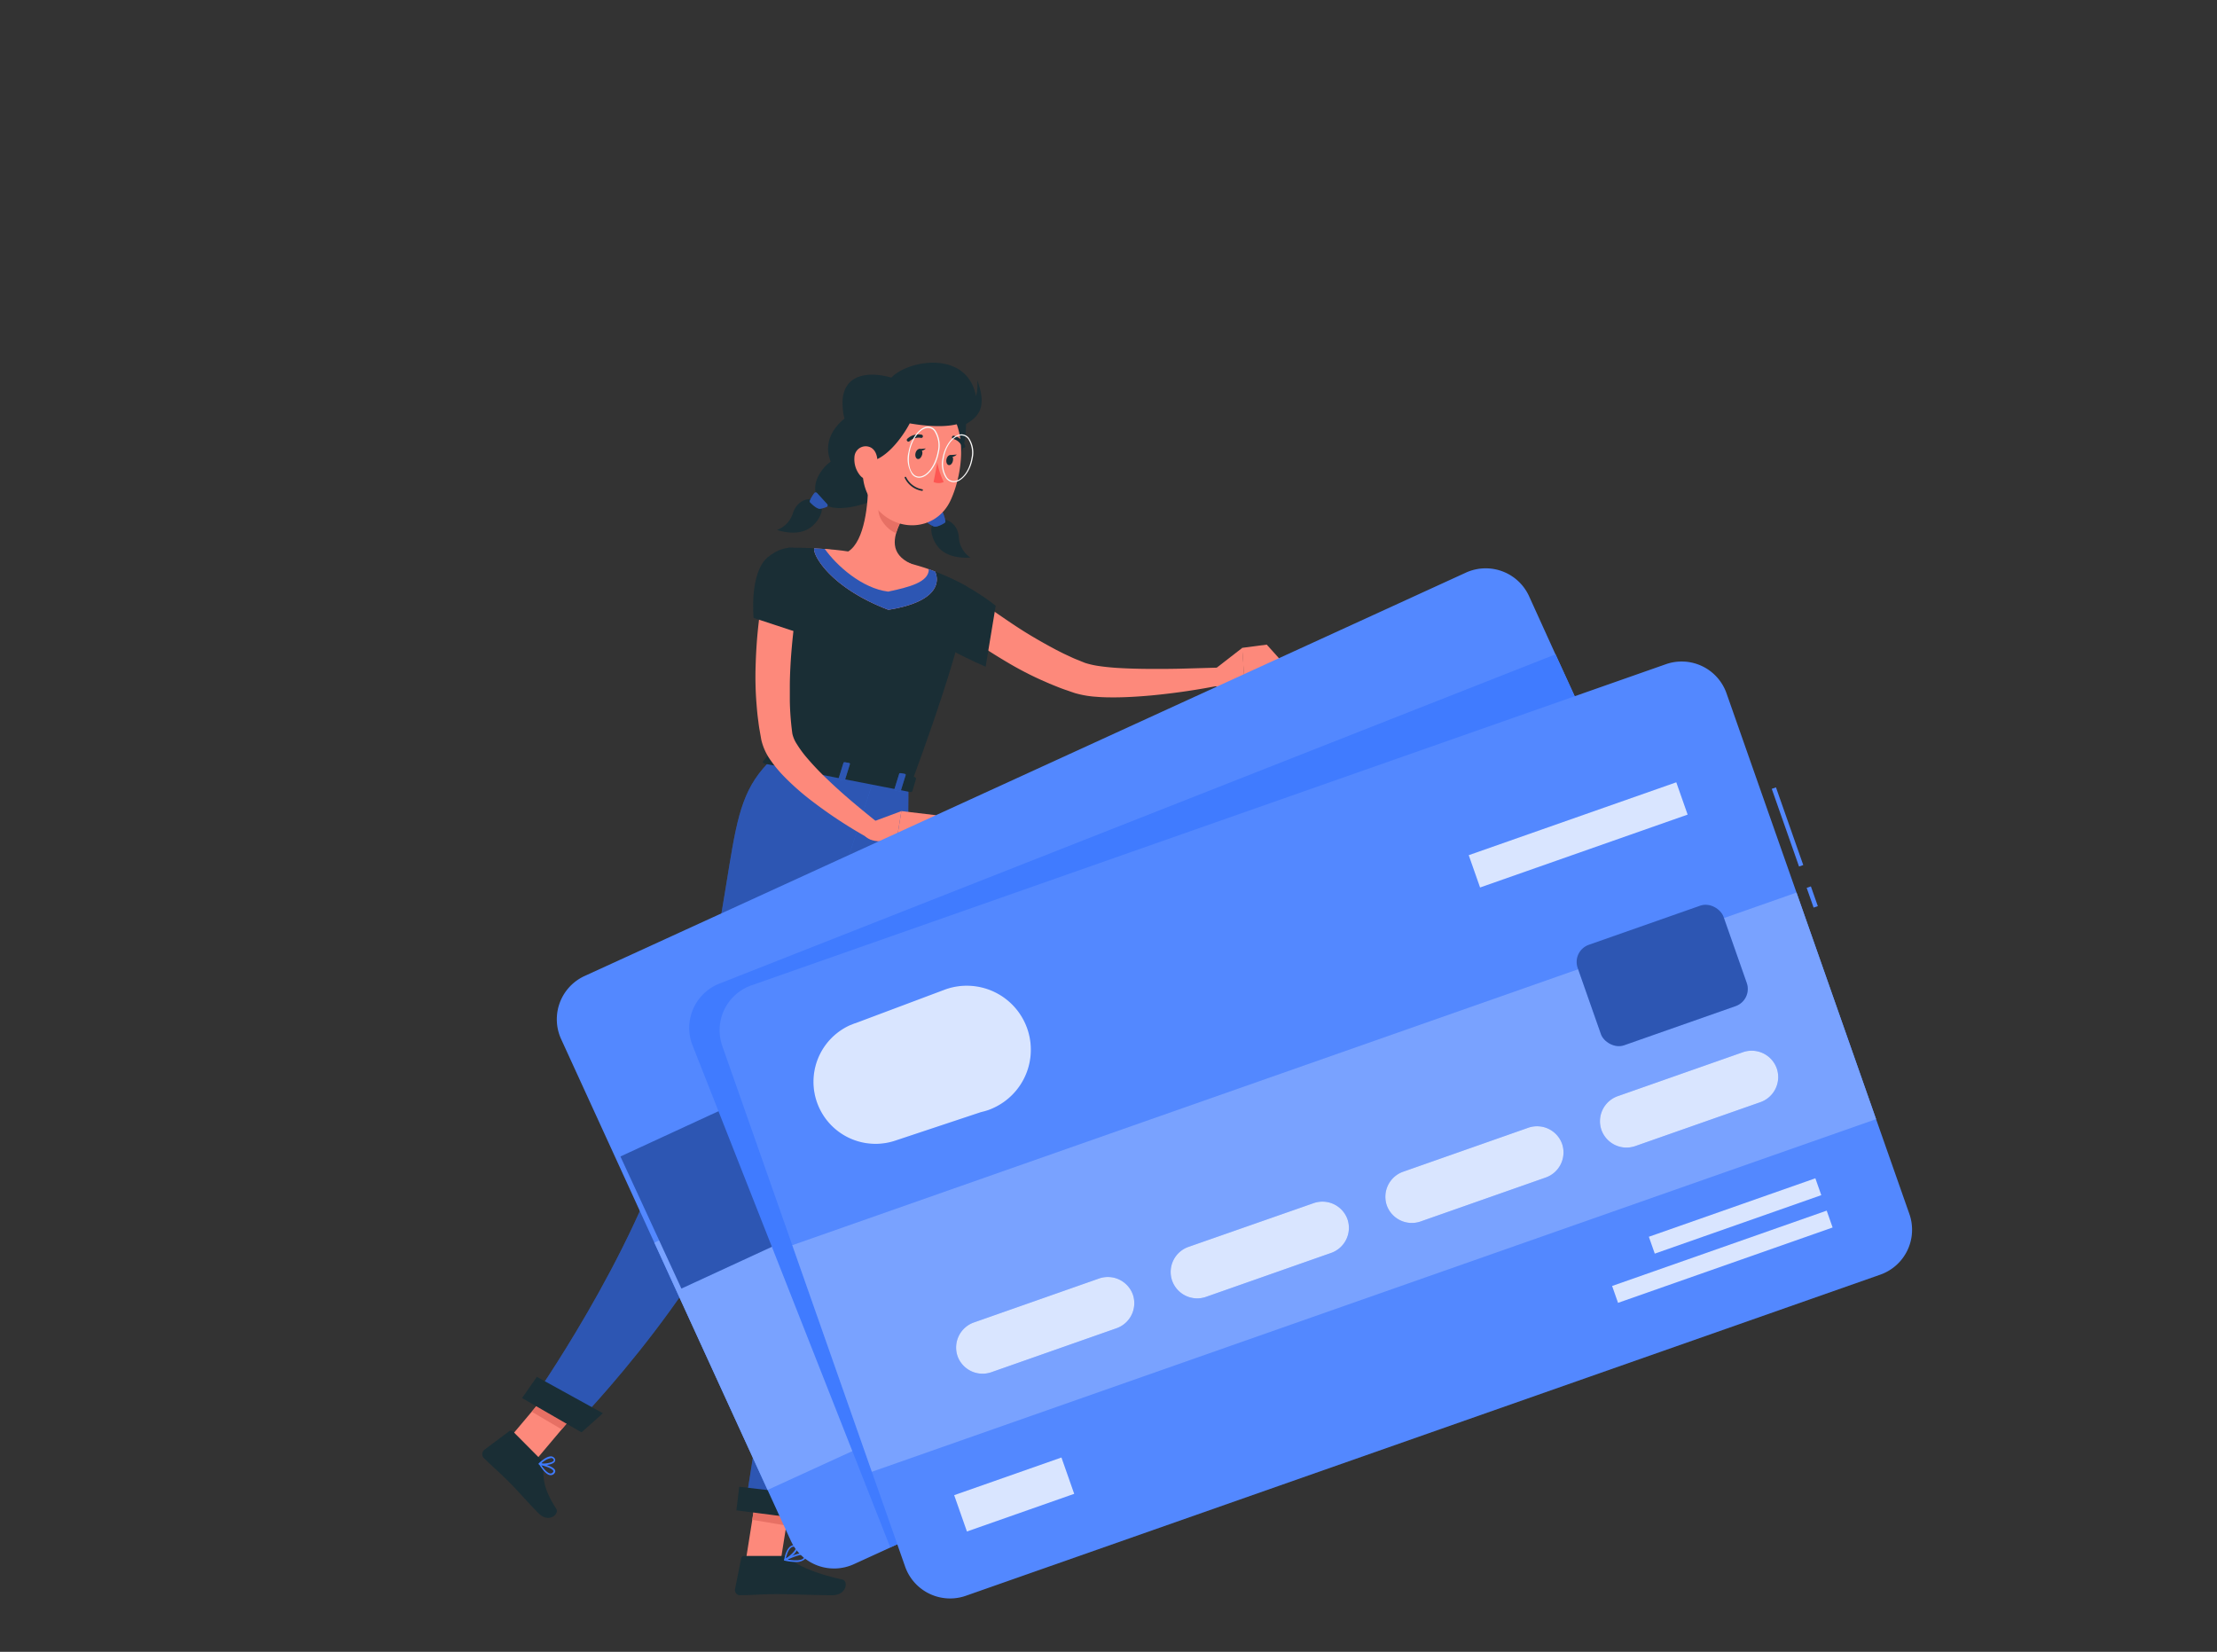 <svg xmlns="http://www.w3.org/2000/svg" id="capa-1" viewBox="0 0 500 372.56"><rect x="0" y="0" width="500" height="372.56" fill="#333333" stroke="none"/><g id="freepik--Character--inject-64"><path d="M217.87,95.7c.07,11.85-8.42,11.73-8.25,8s-1.93-12.49,0-11.64S217.84,90.46,217.87,95.7Z" style="fill:#1a2e35"></path><path d="M212.53,117.16c1.17-.09,3.52,1,3.73,4.09a5.81,5.81,0,0,0,2.59,4.49s-3.89.47-6.44-1.55c-2.08-1.63-3-5.2-1.91-6A5.58,5.58,0,0,1,212.53,117.16Z" style="fill:#1a2e35"></path><path d="M211,108.74c2,1.77,3.83,6.45-.68,8.67s-11.6-3-11.6-3l7.79-3.61Z" style="fill:#1a2e35"></path><path d="M213.22,117.59a8.87,8.87,0,0,0-.54-1.89.41.41,0,0,0-.53-.24h-.08l-2.77,1.85a.41.41,0,0,0-.11.57h0a.57.57,0,0,0,.11.11,7.1,7.1,0,0,0,1.28.74c.65.26,2-.48,2.46-.8A.38.38,0,0,0,213.22,117.59Z" style="fill:#407BFF"></path><path d="M213.22,117.59a8.87,8.87,0,0,0-.54-1.89.41.41,0,0,0-.53-.24h-.08l-2.77,1.85a.41.41,0,0,0-.11.57h0a.57.57,0,0,0,.11.11,7.1,7.1,0,0,0,1.28.74c.65.26,2-.48,2.46-.8A.38.38,0,0,0,213.22,117.59Z" style="isolation:isolate;opacity:0.3"></path><path d="M183.41,112.68c-1.11-.37-3.65.13-4.59,3.09a5.84,5.84,0,0,1-3.58,3.75s3.67,1.38,6.63,0c2.4-1.09,4.1-4.35,3.27-5.39A5.5,5.5,0,0,0,183.41,112.68Z" style="fill:#1a2e35"></path><path d="M194.43,92.33c-4.05,1.1-9.5,5.9-7.08,11.79-2.39,1.63-5.45,6.32-1.87,9.32,3.85,3.23,13.32-1.3,13.32-1.3l.07-1.54L200,99.14Z" style="fill:#1a2e35"></path><path d="M182.64,112.94a8.6,8.6,0,0,1,1-1.71.42.42,0,0,1,.59-.06l.06.06,2.24,2.45a.41.41,0,0,1,0,.58h0a.25.25,0,0,1-.12.08,6.9,6.9,0,0,1-1.41.41c-.7.1-1.78-.93-2.2-1.35A.43.43,0,0,1,182.64,112.94Z" style="fill:#407BFF"></path><path d="M182.64,112.94a8.6,8.6,0,0,1,1-1.71.42.42,0,0,1,.59-.06l.06.06,2.24,2.45a.41.41,0,0,1,0,.58h0a.25.25,0,0,1-.12.08,6.9,6.9,0,0,1-1.41.41c-.7.1-1.78-.93-2.2-1.35A.43.43,0,0,1,182.64,112.94Z" style="isolation:isolate;opacity:0.3"></path><path d="M219.08,134.07c1.91,1.48,4,3.06,6.1,4.5s4.21,2.89,6.38,4.22,4.37,2.57,6.59,3.75l1.67.85,1.7.79c.56.27,1.13.51,1.71.73l.85.35c.29.11.6.25.78.3a19.63,19.63,0,0,0,3.2.69c1.18.17,2.42.29,3.68.38,2.51.16,5.09.23,7.68.24s5.21,0,7.82-.08l7.85-.22.49,3.93a154.85,154.85,0,0,1-15.89,2.35c-2.69.24-5.39.42-8.15.44-1.38,0-2.78,0-4.22-.13a22.23,22.23,0,0,1-4.58-.75c-.46-.12-.75-.24-1.09-.35l-1-.35c-.67-.22-1.33-.46-2-.73l-1.94-.78-1.9-.84a74.77,74.77,0,0,1-7.33-3.8c-2.36-1.39-4.68-2.83-6.92-4.37a78.31,78.31,0,0,1-6.6-5Z" style="fill:#fd897b"></path><path d="M208.7,129.58c2.49-1.94,12.74,4.41,15.86,7.06l-2.27,13.73s-14.75-6.18-15.64-10.4C205.73,135.56,206.82,131.06,208.7,129.58Z" style="fill:#1a2e35"></path><path d="M274,150.91l6.18-4.79.49,7.41s-4.26,2.64-7.07,1Z" style="fill:#fd897b"></path><polygon points="285.69 145.39 288.85 148.91 280.63 153.53 280.14 146.12 285.69 145.39" style="fill:#fd897b"></polygon><polygon points="168.28 351.47 176.07 352.05 178.91 334.12 171.13 333.54 168.28 351.47" style="fill:#fd897b"></polygon><polygon points="113.17 326.41 119.78 330.57 131.55 316.61 124.94 312.44 113.17 326.41" style="fill:#fd897b"></polygon><path d="M121.87,329.08l-6.19-6.23a.63.63,0,0,0-.82-.06L109.23,327a1.26,1.26,0,0,0-.19,1.77l.09.1c2.19,2.13,3.36,3.05,6.08,5.79,1.67,1.69,3.94,4.32,6.25,6.65s4.73.16,4-1c-3.38-5.27-2.77-7.24-3-9.92A2,2,0,0,0,121.87,329.08Z" style="fill:#1a2e35"></path><path d="M176.59,350.93h-8.78a.66.66,0,0,0-.65.54l-1.39,6.94a1.18,1.18,0,0,0,.93,1.37h0a1.31,1.31,0,0,0,.28,0c3.06,0,4.55-.23,8.41-.23,2.37,0,9,.24,12.31.24s3.64-3.24,2.29-3.53c-6-1.32-10.13-3.13-12.1-4.87A1.94,1.94,0,0,0,176.59,350.93Z" style="fill:#1a2e35"></path><polygon points="178.91 334.12 177.33 344.08 169.65 342.79 171.12 333.55 178.91 334.12" style="fill:#e77064"></polygon><polygon points="124.94 312.45 131.55 316.61 126.68 322.39 119.92 318.4 124.94 312.45" style="fill:#e77064"></polygon><path d="M174.2,171.13l31.14,6.07c16.09-43.57,12.59-45,12.59-45a62.06,62.06,0,0,0-7-3.3l-.42-.16c-2-.73-2.4-.84-5.06-1.62-4.58-1.09-8.85-2-14.14-2.75l-1-.14c-1-.12-1.91-.22-2.83-.31-.62-.07-1.24-.11-1.83-.15l-2-.11c-3.42-.17-5.87-.12-5.87-.12C178.73,150.75,177.19,158.56,174.2,171.13Z" style="fill:#1a2e35"></path><path d="M195.81,108.74c0,4.72-.73,13.23-4.51,15.65,0,0,.35,4.86,8.8,6.5,9.3,1.81,5.34-3.75,5.34-3.75-4.83-2.2-4-5.94-2.4-9.3Z" style="fill:#fd897b"></path><path d="M198.76,112.45l4.28,5.39a16.07,16.07,0,0,0-.92,2.42c-1.89-.66-4.14-3.3-4-5.37A6.89,6.89,0,0,1,198.76,112.45Z" style="fill:#e77064"></path><path d="M195.36,97.9c-1,7.69-1.61,10.92,1.47,15.57,4.63,7,14.29,6.55,17.58-.68,3-6.51,4.12-18-2.73-22.45a10.57,10.57,0,0,0-14.65,3h0A10.67,10.67,0,0,0,195.36,97.9Z" style="fill:#fd897b"></path><path d="M220.39,85.72a9.72,9.72,0,0,1-.27,3.64,9.83,9.83,0,0,0-.29-1.19c-2.74-9.06-15.08-6.9-18.8-3-6-1.72-11.71-.35-10.95,7a9.14,9.14,0,0,0,1.95,5.2c-.93,2.58,0,6.69,3.07,6.81,4.32.17,8.42-5.55,10.07-8.69,3,.51,7.32,1,10.6.2.55.33,1,.56,1,.56C220.26,94.38,222.92,92.57,220.39,85.72Z" style="fill:#1a2e35"></path><path d="M192.7,103.15a5.71,5.71,0,0,0,1.31,4.12c1.3,1.51,3,.62,3.61-1.17.51-1.62.44-4.35-1.3-5.2a2.54,2.54,0,0,0-3.38,1.22h0A2.59,2.59,0,0,0,192.7,103.15Z" style="fill:#fd897b"></path><path d="M204.87,177.2s.12,61.82-4.94,85.1c-5.26,24.22-20.73,79.32-20.73,79.32L168,340.17s8.77-55.66,12.5-79.73c4.07-26.23,1.58-87.68,1.58-87.68Z" style="fill:#407BFF"></path><path d="M204.87,177.2s.12,61.82-4.94,85.1c-5.26,24.22-20.73,79.32-20.73,79.32L168,340.17s8.77-55.66,12.5-79.73c4.07-26.23,1.58-87.68,1.58-87.68Z" style="isolation:isolate;opacity:0.3"></path><polygon points="181.11 342.59 166.08 340.65 166.72 335.33 183.78 337.33 181.11 342.59" style="fill:#1a2e35"></polygon><path d="M197.12,175.6s-16.77,51.09-25.1,80.52c-8.78,31.05-42.44,65.39-42.44,65.39l-9.65-5.58s23-32.6,31.45-61.57c17.21-58.81,10.14-71.27,22.82-83.23Z" style="fill:#407BFF"></path><path d="M197.12,175.6s-16.77,51.09-25.1,80.52c-8.78,31.05-42.44,65.39-42.44,65.39l-9.65-5.58s23-32.6,31.45-61.57c17.21-58.81,10.14-71.27,22.82-83.23Z" style="isolation:isolate;opacity:0.3"></path><polygon points="131.15 323.06 117.74 315.32 121.08 310.54 135.97 318.75 131.15 323.06" style="fill:#1a2e35"></polygon><path d="M206.46,102.27c-.12.62.11,1.18.52,1.26s.83-.36,1-1-.11-1.19-.52-1.27S206.58,101.65,206.46,102.27Z" style="fill:#1a2e35"></path><path d="M213.45,103.63c-.12.62.11,1.19.52,1.27s.83-.36.95-1-.11-1.19-.52-1.26S213.57,103,213.45,103.63Z" style="fill:#1a2e35"></path><path d="M214.22,102.65l1.57-.13S214.8,103.53,214.22,102.65Z" style="fill:#1a2e35"></path><path d="M211.4,104.34a16.73,16.73,0,0,0,1.44,4.37,2.7,2.7,0,0,1-2.29,0Z" style="fill:#fd5652"></path><path d="M207.93,110.71h0a5.25,5.25,0,0,1-3.89-2.92.18.18,0,0,1,.09-.24h0a.19.19,0,0,1,.24.1,5,5,0,0,0,3.62,2.7.18.18,0,0,1,.15.21h0A.19.19,0,0,1,207.93,110.71Z" style="fill:#1a2e35"></path><path d="M204.87,99.61a.39.39,0,0,1-.37-.37.4.4,0,0,1,.12-.27,3.69,3.69,0,0,1,3.25-.93.38.38,0,0,1,.26.46.36.36,0,0,1-.44.26h0a3,3,0,0,0-2.57.76A.36.36,0,0,1,204.87,99.61Z" style="fill:#1a2e35"></path><path d="M217.33,101a.36.36,0,0,1-.34-.23A3,3,0,0,0,215,99a.37.37,0,0,1-.3-.43h0a.38.38,0,0,1,.43-.3,3.69,3.69,0,0,1,2.54,2.23.37.37,0,0,1-.19.49h0Z" style="fill:#1a2e35"></path><path d="M207.3,107.75a2,2,0,0,1-1.6-.79,6.33,6.33,0,0,1-.8-5c.57-3.16,2.55-5.73,4.42-5.73a2.08,2.08,0,0,1,1.61.8,6.33,6.33,0,0,1,.8,5C211.16,105.19,209.17,107.75,207.3,107.75Zm2-11.24c-1.75,0-3.63,2.48-4.18,5.52-.35,2-.07,3.8.75,4.77a1.79,1.79,0,0,0,1.41.7c1.76,0,3.63-2.47,4.18-5.51h0a6,6,0,0,0-.75-4.77,1.77,1.77,0,0,0-1.39-.71Z" style="fill:#f9f9f9"></path><path d="M215.07,108.75h0a2.14,2.14,0,0,1-1.67-.84,5.83,5.83,0,0,1-.81-4.63c.51-2.94,2.43-5.32,4.28-5.32h0a2.18,2.18,0,0,1,1.67.85,5.88,5.88,0,0,1,.81,4.62h0C218.85,106.38,216.93,108.75,215.07,108.75Zm1.77-10.54c-1.74,0-3.54,2.29-4,5.12a5.69,5.69,0,0,0,.76,4.42,2,2,0,0,0,1.48.75h0c1.74,0,3.55-2.28,4-5.11h0a5.74,5.74,0,0,0-.75-4.42,2,2,0,0,0-1.48-.76Z" style="fill:#f9f9f9"></path><path d="M124.17,332.71h0c-1,0-2-1.54-2.59-2.43a.18.18,0,0,1,0-.2.2.2,0,0,1,.19-.08c.32.07,3.07.67,3.42,1.61a.61.61,0,0,1-.11.62A1,1,0,0,1,124.17,332.71Zm-2.09-2.25c.77,1.16,1.52,1.85,2.06,1.88a.7.7,0,0,0,.6-.33.25.25,0,0,0,.05-.27C124.61,331.24,123.18,330.74,122.08,330.46Z" style="fill:#407BFF"></path><path d="M122.53,330.46a3.94,3.94,0,0,1-.9-.1.21.21,0,0,1-.13-.13.28.28,0,0,1,0-.18c.07-.06,1.6-1.57,2.73-1.57h.08a1,1,0,0,1,.72.38.66.66,0,0,1,.08.81C124.79,330.21,123.51,330.46,122.53,330.46Zm-.45-.39c.94.11,2.46-.16,2.77-.61.05-.07.09-.18-.06-.37a.57.57,0,0,0-.46-.24,4.17,4.17,0,0,0-2.25,1.22Z" style="fill:#407BFF"></path><path d="M179.46,352.3A12.73,12.73,0,0,1,177,352a.19.19,0,0,1-.15-.16.19.19,0,0,1,.1-.19c.37-.18,3.58-1.78,4.51-1.24a.61.61,0,0,1,.28.5,1.06,1.06,0,0,1-.39.89A3,3,0,0,1,179.46,352.3Zm-1.83-.54c1.71.28,3,.21,3.5-.22a.72.72,0,0,0,.25-.6.21.21,0,0,0-.1-.19c-.5-.29-2.28.39-3.65,1Z" style="fill:#407BFF"></path><path d="M177.05,352h-.11a.18.18,0,0,1-.08-.18c0-.14.48-3.32,2.22-3.32h.15c.5.05.64.3.67.51.14.88-1.8,2.58-2.78,3Zm2-3.16c-1.13,0-1.63,1.84-1.8,2.64,1-.59,2.33-1.92,2.25-2.45,0,0,0-.16-.35-.19Z" style="fill:#407BFF"></path><path d="M207.23,101.29l1.57-.14S207.81,102.17,207.23,101.29Z" style="fill:#1a2e35"></path><path d="M200.36,137.54c-13-4.93-17.06-12.31-16.75-13.86h0l2,.12H186a12.31,12.31,0,0,1,1.49.13c.92.08,1.87.18,2.83.31l1,.14a101.47,101.47,0,0,1,14.14,2.75c2.12.62,2.82.82,4,1.24l1,.38.42.16C211.92,131.15,211.69,135.73,200.36,137.54Z" style="fill:#fd897b"></path><path d="M200.36,137.54c-13-4.93-17.06-12.31-16.75-13.86h0l2,.12H186c2.64,3.75,8.42,8.93,14.31,9.64,4.74-1,9.21-2.14,9.17-5.07l1,.38.42.16C211.92,131.15,211.69,135.73,200.36,137.54Z" style="fill:#407BFF"></path><path d="M200.36,137.54c-13-4.93-17.06-12.31-16.75-13.86h0l2,.12H186c2.64,3.75,8.42,8.93,14.31,9.64,4.74-1,9.21-2.14,9.17-5.07l1,.38.42.16C211.92,131.15,211.69,135.73,200.36,137.54Z" style="isolation:isolate;opacity:0.3"></path><path d="M174.09,169.21l-2,2.52c-.15.19.07.46.43.53l32.66,6.36c.28.06.54,0,.59-.21l.82-2.73c.06-.19-.15-.4-.46-.46l-31.54-6.14A.57.57,0,0,0,174.09,169.21Z" style="fill:#1a2e35"></path><path d="M177.64,173.56l-.84-.16c-.17,0-.28-.14-.25-.25l1.1-3.54c0-.11.2-.16.36-.13l.85.16c.17,0,.28.15.25.25l-1.1,3.55A.31.31,0,0,1,177.64,173.56Z" style="fill:#407BFF"></path><path d="M177.64,173.56l-.84-.16c-.17,0-.28-.14-.25-.25l1.1-3.54c0-.11.2-.16.36-.13l.85.16c.17,0,.28.15.25.25l-1.1,3.55A.31.31,0,0,1,177.64,173.56Z" style="isolation:isolate;opacity:0.3"></path><path d="M179.86,135.61c-.38,2.37-.74,5-1,7.46s-.49,5-.61,7.56q-.1,1.89-.12,3.78v3.75a64.07,64.07,0,0,0,.57,7.32,7.09,7.09,0,0,0,1,2.33,24.76,24.76,0,0,0,2,2.78,62.11,62.11,0,0,0,5.12,5.39c1.83,1.76,3.75,3.46,5.72,5.12s4,3.31,6,4.9l-2.15,3.32a104,104,0,0,1-13.46-8.79,56.81,56.81,0,0,1-6.2-5.5,28,28,0,0,1-2.83-3.41,12.93,12.93,0,0,1-2.21-4.79l-.37-2.12c-.13-.69-.22-1.38-.3-2.06-.2-1.38-.31-2.75-.42-4.12a77.15,77.15,0,0,1-.19-8.19c.08-2.71.23-5.41.5-8.1s.61-5.33,1.15-8.11Z" style="fill:#fd897b"></path><path d="M173.22,125.63c-4.28,3.46-3.26,13.74-3.26,13.74l14.4,4.74S183.7,132.26,183,128C182.14,122.93,177.42,122.22,173.22,125.63Z" style="fill:#1a2e35"></path><path d="M196.78,185.36l6.51-2.42-1,6.19s-4.72,1.7-7.14-.48Z" style="fill:#fd897b"></path><polygon points="211.04 183.86 211.04 188.64 202.29 189.13 203.29 182.94 211.04 183.86" style="fill:#fd897b"></polygon><path d="M202.79,178.46l-.84-.16c-.17,0-.28-.14-.25-.25l1.1-3.54c0-.11.2-.16.37-.13l.84.16c.17,0,.28.15.25.25l-1.1,3.55C203.13,178.44,203,178.5,202.79,178.46Z" style="fill:#407BFF"></path><path d="M202.79,178.46l-.84-.16c-.17,0-.28-.14-.25-.25l1.1-3.54c0-.11.2-.16.37-.13l.84.16c.17,0,.28.15.25.25l-1.1,3.55C203.13,178.44,203,178.5,202.79,178.46Z" style="isolation:isolate;opacity:0.3"></path><path d="M190.22,176l-.85-.16c-.17,0-.28-.14-.24-.25l1.1-3.54c0-.11.19-.16.36-.13l.85.16c.16,0,.28.15.24.25l-1.1,3.55C190.55,176,190.39,176.05,190.22,176Z" style="fill:#407BFF"></path><path d="M190.22,176l-.85-.16c-.17,0-.28-.14-.24-.25l1.1-3.54c0-.11.19-.16.36-.13l.85.16c.16,0,.28.15.24.25l-1.1,3.55C190.55,176,190.39,176.05,190.22,176Z" style="isolation:isolate;opacity:0.3"></path><path d="M126.53,234.31l51.84,113.22a10.73,10.73,0,0,0,14.18,5.27l8.23-3.76,190.57-87.25a10.72,10.72,0,0,0,5.28-14.17l-45.81-100-6-13.21a10.75,10.75,0,0,0-14.18-5.27l-198.81,91A10.74,10.74,0,0,0,126.53,234.31Z" style="fill:#407BFF"></path><path d="M126.53,234.31l51.84,113.22a10.73,10.73,0,0,0,14.18,5.27l8.23-3.76,190.57-87.25a10.72,10.72,0,0,0,5.28-14.17l-45.81-100-6-13.21a10.75,10.75,0,0,0-14.18-5.27l-198.81,91A10.74,10.74,0,0,0,126.53,234.31Z" style="fill:#fff;isolation:isolate;opacity:0.1"></path><rect x="149.45" y="227.51" width="240.04" height="61.36" transform="translate(-83.02 135.61) rotate(-24.6)" style="fill:#407BFF"></rect><rect x="149.45" y="227.51" width="240.04" height="61.36" transform="translate(-83.02 135.61) rotate(-24.6)" style="fill:#fff;isolation:isolate;opacity:0.3"></rect><rect x="216.55" y="236.72" width="151.69" height="21.96" transform="translate(-76.57 144.2) rotate(-24.6)" style="fill:#407BFF"></rect><rect x="216.55" y="236.72" width="151.69" height="21.96" transform="translate(-76.57 144.2) rotate(-24.6)" style="fill:#fff;isolation:isolate;opacity:0.8"></rect><rect x="135.72" y="208.94" width="240.58" height="32.81" transform="translate(-70.87 128.02) rotate(-24.78)" style="fill:#407BFF"></rect><rect x="135.72" y="208.94" width="240.58" height="32.81" transform="translate(-70.87 128.02) rotate(-24.78)" style="isolation:isolate;opacity:0.3"></rect><path d="M156.17,235.73,200.78,349l190.57-87.25a10.72,10.72,0,0,0,5.28-14.17l-45.81-100L162.21,221.86A10.74,10.74,0,0,0,156.17,235.73Z" style="fill:#407BFF"></path><rect x="408.22" y="199.96" width="1" height="4.71" transform="translate(-43.96 146.93) rotate(-19.36)" style="fill:#407BFF"></rect><rect x="408.22" y="199.96" width="1" height="4.71" transform="translate(-43.96 146.93) rotate(-19.36)" style="fill:#fff;isolation:isolate;opacity:0.1"></rect><rect x="402.63" y="177.23" width="1" height="18.56" transform="translate(-39.02 144.11) rotate(-19.35)" style="fill:#407BFF"></rect><rect x="402.63" y="177.23" width="1" height="18.56" transform="translate(-39.02 144.11) rotate(-19.35)" style="fill:#fff;isolation:isolate;opacity:0.1"></rect><path d="M169.44,222.25l206.3-72.45a10.72,10.72,0,0,1,13.63,6.55l41.26,117.49a10.73,10.73,0,0,1-6.54,13.64l-206.3,72.45a10.75,10.75,0,0,1-13.64-6.55L162.89,235.89A10.73,10.73,0,0,1,169.44,222.25Z" style="fill:#407BFF"></path><path d="M169.44,222.25l206.3-72.45a10.72,10.72,0,0,1,13.63,6.55l41.26,117.49a10.73,10.73,0,0,1-6.54,13.64l-206.3,72.45a10.75,10.75,0,0,1-13.64-6.55L162.89,235.89A10.73,10.73,0,0,1,169.44,222.25Z" style="fill:#fff;isolation:isolate;opacity:0.1"></path><rect x="180.88" y="239.55" width="240.04" height="54.17" transform="translate(-71.35 114.76) rotate(-19.35)" style="fill:#407BFF"></rect><rect x="180.88" y="239.55" width="240.04" height="54.17" transform="translate(-71.35 114.76) rotate(-19.35)" style="fill:#fff;isolation:isolate;opacity:0.3"></rect><rect x="331.12" y="184.44" width="49.62" height="7.73" transform="translate(-42.29 128.57) rotate(-19.35)" style="fill:#407BFF"></rect><rect x="331.12" y="184.44" width="49.62" height="7.73" transform="translate(-42.29 128.57) rotate(-19.35)" style="fill:#fff;isolation:isolate;opacity:0.8"></rect><rect x="371.4" y="272.23" width="39.81" height="4.04" transform="translate(-68.76 145.15) rotate(-19.35)" style="fill:#407BFF"></rect><rect x="371.4" y="272.23" width="39.81" height="4.04" transform="translate(-68.76 145.15) rotate(-19.35)" style="fill:#fff;isolation:isolate;opacity:0.8"></rect><rect x="362.8" y="281.43" width="51.3" height="4.04" transform="translate(-71.98 144.72) rotate(-19.35)" style="fill:#407BFF"></rect><rect x="362.8" y="281.43" width="51.3" height="4.04" transform="translate(-71.98 144.72) rotate(-19.35)" style="fill:#fff;isolation:isolate;opacity:0.8"></rect><rect x="215.91" y="332.73" width="25.65" height="8.69" transform="translate(-98.77 94.83) rotate(-19.35)" style="fill:#407BFF"></rect><rect x="215.91" y="332.73" width="25.65" height="8.69" transform="translate(-98.77 94.83) rotate(-19.35)" style="fill:#fff;isolation:isolate;opacity:0.8"></rect><path d="M368.79,258.5l28.26-9.92a6,6,0,0,0,3.66-7.61h0a6,6,0,0,0-7.61-3.66l-28.27,9.93a6,6,0,0,0-3.66,7.61h0A6,6,0,0,0,368.79,258.5Z" style="fill:#407BFF"></path><path d="M320.38,275.5l28.27-9.93A6,6,0,0,0,352.3,258h0a6,6,0,0,0-7.61-3.65l-28.26,9.93a6,6,0,0,0-3.66,7.61h0A6,6,0,0,0,320.38,275.5Z" style="fill:#407BFF"></path><path d="M272,292.5l28.27-9.93A6,6,0,0,0,303.9,275h0a6,6,0,0,0-7.61-3.65L268,281.24a6,6,0,0,0-3.65,7.61h0A6,6,0,0,0,272,292.5Z" style="fill:#407BFF"></path><path d="M223.57,309.5l28.27-9.93A6,6,0,0,0,255.5,292h0a6,6,0,0,0-7.61-3.65l-28.27,9.93a6,6,0,0,0-3.66,7.61h0A6,6,0,0,0,223.57,309.5Z" style="fill:#407BFF"></path><g style="opacity:0.8"><path d="M368.79,258.5l28.26-9.92a6,6,0,0,0,3.66-7.61h0a6,6,0,0,0-7.61-3.66l-28.27,9.93a6,6,0,0,0-3.66,7.61h0A6,6,0,0,0,368.79,258.5Z" style="fill:#fff"></path><path d="M320.38,275.5l28.27-9.93A6,6,0,0,0,352.3,258h0a6,6,0,0,0-7.61-3.65l-28.26,9.93a6,6,0,0,0-3.66,7.61h0A6,6,0,0,0,320.38,275.5Z" style="fill:#fff"></path><path d="M272,292.5l28.27-9.93A6,6,0,0,0,303.9,275h0a6,6,0,0,0-7.61-3.65L268,281.24a6,6,0,0,0-3.65,7.61h0A6,6,0,0,0,272,292.5Z" style="fill:#fff"></path><path d="M223.57,309.5l28.27-9.93A6,6,0,0,0,255.5,292h0a6,6,0,0,0-7.61-3.65l-28.27,9.93a6,6,0,0,0-3.66,7.61h0A6,6,0,0,0,223.57,309.5Z" style="fill:#fff"></path></g><rect x="357.45" y="208" width="34.86" height="24.02" rx="4.1" transform="translate(-51.72 136.64) rotate(-19.35)" style="fill:#407BFF"></rect><rect x="357.45" y="208" width="34.86" height="24.02" rx="4.1" transform="translate(-51.72 136.64) rotate(-19.35)" style="isolation:isolate;opacity:0.3"></rect><path d="M231.68,232a14.45,14.45,0,0,0-18.43-8.86h0l-20.32,7.63-.26.07-.6.25-.37.14h0a14,14,0,0,0,10.31,26l19.24-6.4a16,16,0,0,0,1.64-.46,12,12,0,0,0,1.17-.48h0A14.44,14.44,0,0,0,231.68,232Z" style="fill:#407BFF"></path><path d="M231.68,232a14.45,14.45,0,0,0-18.43-8.86h0l-20.32,7.63-.26.07-.6.25-.37.14h0a14,14,0,0,0,10.31,26l19.24-6.4a16,16,0,0,0,1.64-.46,12,12,0,0,0,1.17-.48h0A14.44,14.44,0,0,0,231.68,232Z" style="fill:#fff;isolation:isolate;opacity:0.8"></path></g></svg>